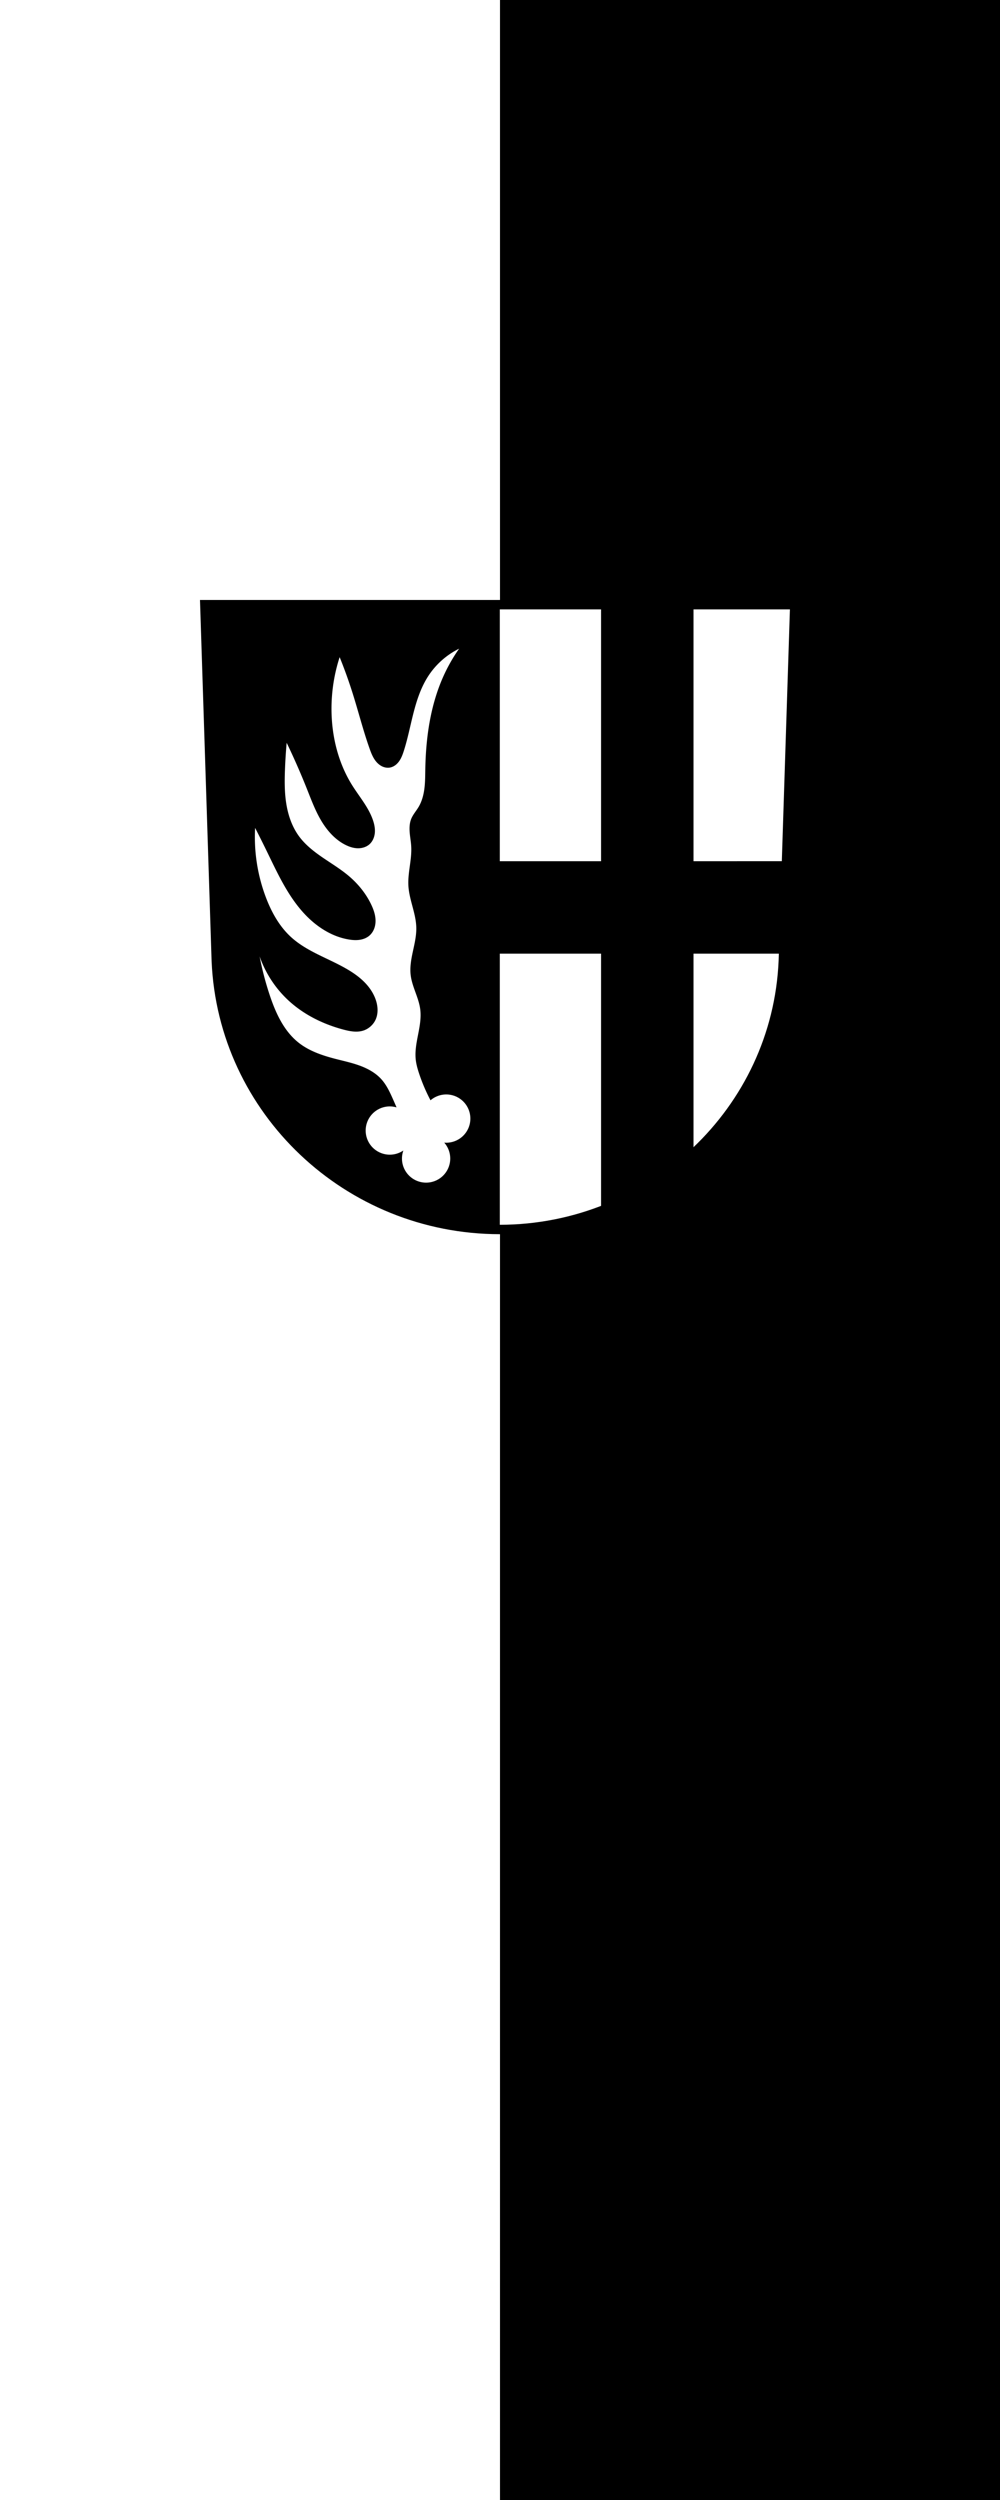 <?xml version="1.0" encoding="UTF-8" standalone="no"?>
<svg
   width="600"
   height="1500"
   viewBox="0 0 600 1500"
   version="1.1"
   id="svg5"
   xmlns="http://www.w3.org/2000/svg"
   xmlns:svg="http://www.w3.org/2000/svg">
  <defs
     id="defs5" />
  <g
     id="g6"
     transform="translate(900.582,260.345)">
    <path
       id="rect5"
       style="fill:#ffffff;stroke:none;stroke-width:1;stroke-dasharray:none"
       d="m -900.582,-260.345 h 600 V 1239.655 h -600 z" />
    <path
       id="rect5-4"
       style="fill:#000000;stroke:none;stroke-width:1;stroke-dasharray:none"
       d="m -600.582,-260.345 h 300 V 1239.655 h -300 z" />
  </g>
  <g
     transform="matrix(0.513,0,0,0.513,108.476,345.895)"
     id="g5">
    <path
       d="m 28.13,32.978 13.398,416.62 c 7.415,175.25 153.92,314.05 331.59,314.14 177.51,-0.215 324.07,-139.06 331.59,-314.14 l 13.398,-416.62 h -344.98 z"
       fill-rule="evenodd"
       id="path1" />
    <path
       d="M 350.67,5.5 V 736.27 C 528.18,736.055 674.74,597.21 682.26,422.13 L 695.658,5.51 h -344.98"
       transform="translate(22.446,27.478)"
       fill="#ffffff"
       id="path2" />
    <path
       d="m 28.13,32.978 13.398,416.62 c 7.415,175.25 153.92,314.05 331.59,314.14 177.51,-0.215 324.07,-139.06 331.59,-314.14 l 13.398,-416.62 h -344.98 z"
       fill="none"
       fill-rule="evenodd"
       stroke="#000000"
       stroke-width="11"
       id="path3" />
    <path
       d="M 469.1,5.5 V 305.53 H 348.67 V 413.66 H 469.1 v 300.89 c 40.38,-15.334 77.03,-38.26 108.12,-67.01 V 413.66 h 105.3 l 3.479,-108.13 H 577.219 V 5.5 Z"
       transform="translate(22.446,27.478)"
       id="path4" />
    <path
       d="m 325.52,84.43 c -14.704,7.225 -27.383,18.521 -36.25,32.3 -8.292,12.88 -13.185,27.642 -17.01,42.475 -3.828,14.833 -6.683,29.93 -11.328,44.527 -1.372,4.311 -2.929,8.636 -5.553,12.322 -1.312,1.843 -2.887,3.513 -4.73,4.824 -1.844,1.311 -3.962,2.256 -6.193,2.627 -2.927,0.486 -5.98,-0.038 -8.68,-1.268 -2.7,-1.23 -5.057,-3.143 -6.998,-5.387 -3.883,-4.487 -6.073,-10.161 -8.05,-15.756 -7.505,-21.233 -13,-43.11 -19.773,-64.59 -4.495,-14.253 -9.554,-28.329 -15.16,-42.18 -7.428,22.888 -10.573,47.16 -9.227,71.18 1.544,27.561 9.123,55.01 23.727,78.44 8.417,13.502 19.2,25.825 24.389,40.865 1.65,4.783 2.704,9.854 2.273,14.895 -0.431,5.04 -2.465,10.07 -6.229,13.447 -3.74,3.36 -8.92,4.85 -13.945,4.717 -5.03,-0.134 -9.915,-1.78 -14.396,-4.059 -12.04,-6.123 -21.33,-16.71 -28.22,-28.332 -6.886,-11.622 -11.611,-24.367 -16.604,-36.92 -7.273,-18.286 -15.189,-36.32 -23.729,-54.05 -0.918,10.307 -1.577,20.638 -1.977,30.979 -0.526,13.614 -0.596,27.325 1.611,40.77 2.207,13.444 6.792,26.691 14.867,37.664 7.446,10.117 17.555,17.943 27.928,25.03 10.372,7.086 21.19,13.603 30.732,21.768 10.666,9.121 19.66,20.292 25.705,32.957 2.804,5.874 4.994,12.185 5.08,18.693 0.043,3.254 -0.451,6.53 -1.611,9.57 -1.161,3.04 -3,5.839 -5.445,7.986 -3.216,2.823 -7.377,4.432 -11.611,5.04 -4.235,0.613 -8.556,0.281 -12.775,-0.43 -19.86,-3.344 -37.635,-14.97 -51.41,-29.66 -19.567,-20.863 -31.644,-47.44 -44.16,-73.16 -4.515,-9.277 -9.129,-18.506 -13.842,-27.684 -1.497,27.501 2.798,55.3 12.523,81.07 6.583,17.442 15.869,34.25 29.66,46.797 18.836,17.13 44.2,24.821 66.11,37.791 7.364,4.359 14.405,9.373 20.326,15.551 5.921,6.178 10.703,13.578 13.09,21.797 1.973,6.804 2.217,14.319 -0.584,20.826 -2.767,6.428 -8.511,11.504 -15.234,13.447 -7.28,2.104 -15.08,0.62 -22.41,-1.318 -23.504,-6.218 -45.988,-17.212 -63.934,-33.615 -15.496,-14.164 -27.391,-32.23 -34.27,-52.07 2.93,15.402 6.896,30.607 11.863,45.48 6.939,20.774 16.466,41.742 33.615,55.37 12.496,9.926 28.05,15.13 43.502,19.11 9.58,2.466 19.292,4.543 28.563,7.994 9.271,3.451 18.2,8.393 24.826,15.734 5.834,6.46 9.633,14.462 13.182,22.41 1.562,3.498 3.089,7.01 4.6,10.531 a 28.227,28.227 0 0 0 -7.895,-1.146 28.227,28.227 0 0 0 -28.227,28.227 28.227,28.227 0 0 0 28.227,28.227 28.227,28.227 0 0 0 15.869,-4.918 28.227,28.227 0 0 0 -1.646,9.398 28.227,28.227 0 0 0 28.229,28.227 28.227,28.227 0 0 0 28.227,-28.227 28.227,28.227 0 0 0 -7.029,-18.586 28.227,28.227 0 0 0 2.338,0.119 28.227,28.227 0 0 0 28.229,-28.229 28.227,28.227 0 0 0 -28.229,-28.227 28.227,28.227 0 0 0 -18.381,6.852 c -5.286,-10.03 -9.755,-20.489 -13.332,-31.25 -1.785,-5.371 -3.358,-10.85 -3.955,-16.479 -1.04,-9.803 0.908,-19.648 2.795,-29.324 1.887,-9.676 3.729,-19.559 2.479,-29.338 -1.768,-13.832 -9.587,-26.355 -11.205,-40.21 -1.083,-9.266 0.673,-18.611 2.637,-27.73 1.964,-9.12 4.156,-18.308 3.955,-27.635 -0.358,-16.579 -8.23,-32.22 -9.229,-48.775 -0.93,-15.416 4.153,-30.716 3.295,-46.14 -0.302,-5.433 -1.339,-10.8 -1.781,-16.223 -0.442,-5.423 -0.26,-11.03 1.781,-16.07 2.039,-5.04 5.781,-9.174 8.568,-13.842 3.937,-6.593 5.923,-14.195 6.869,-21.816 0.946,-7.621 0.898,-15.326 1.041,-23 0.698,-37.444 6.155,-75.36 21.75,-109.41 4.966,-10.842 10.932,-21.23 17.797,-30.979"
       fill="#ffffff"
       fill-rule="evenodd"
       id="path5" />
  </g>
</svg>
